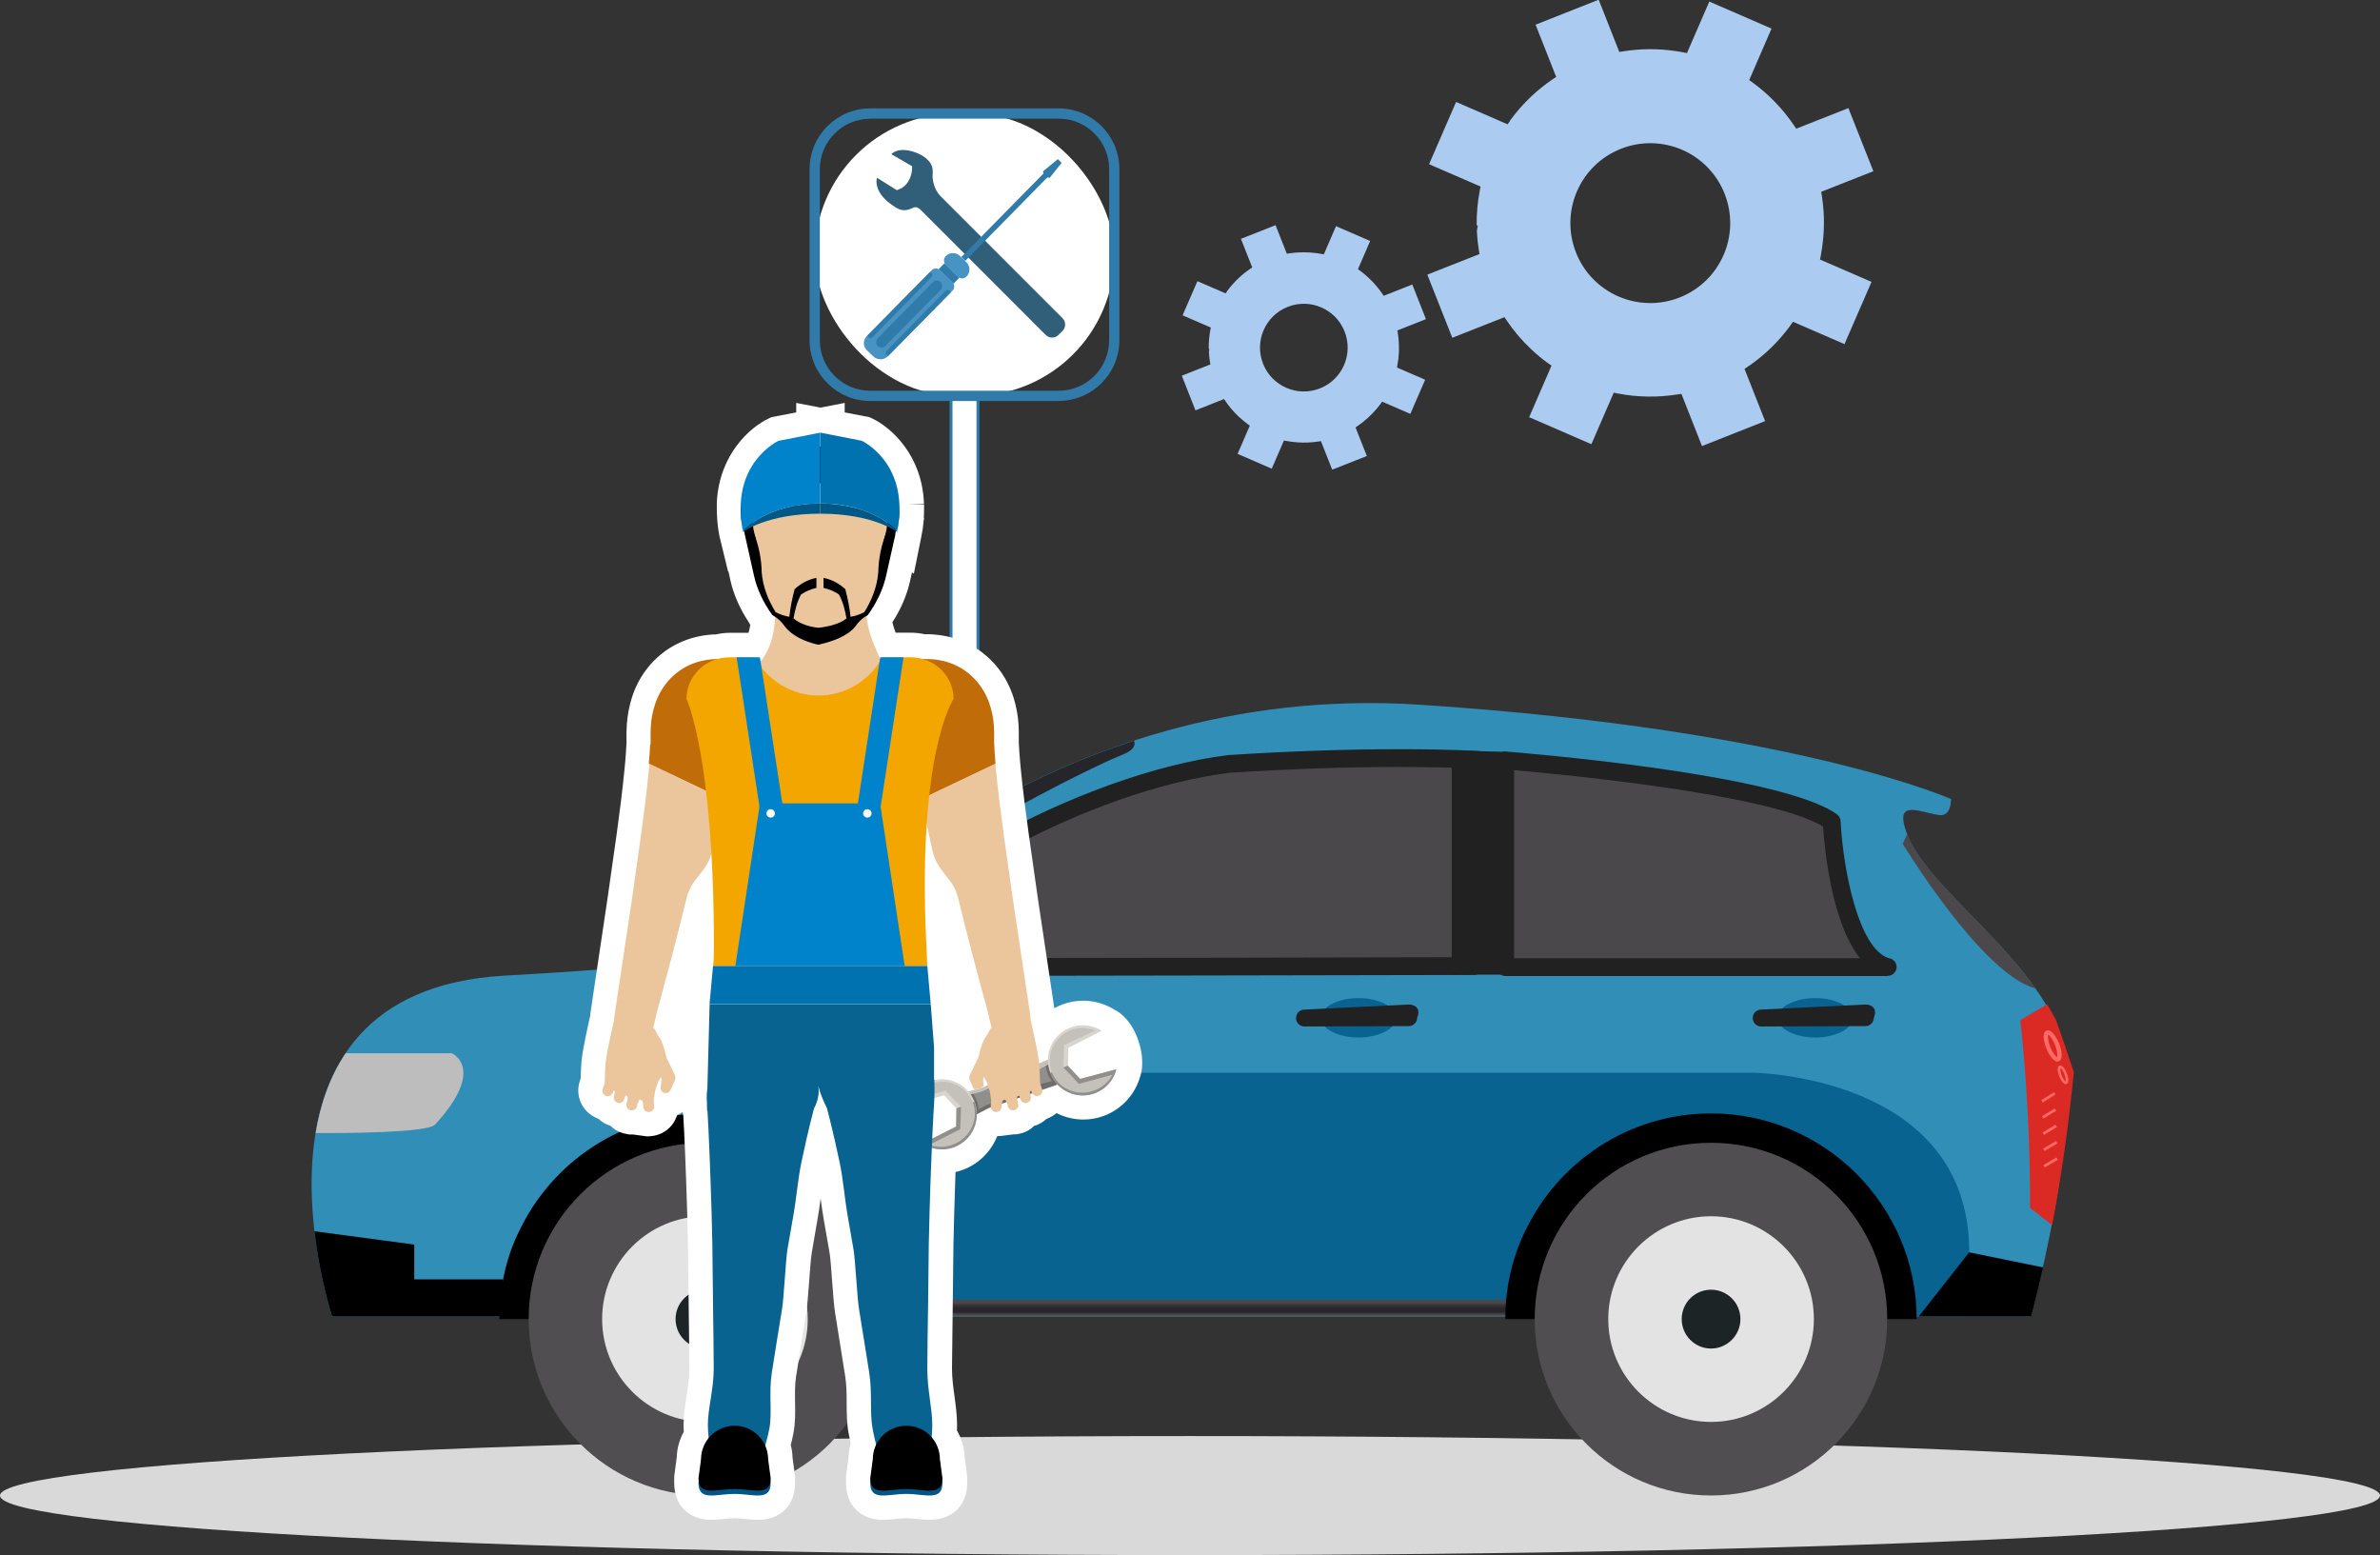 <svg xmlns="http://www.w3.org/2000/svg" xmlns:xlink="http://www.w3.org/1999/xlink" viewBox="0 0 244 159.4"><rect x="0" y="0" width="244" height="159.4" fill="#333333" stroke="none"/><defs><style>.cls-1{fill:url(#linear-gradient-2);}.cls-2{fill:#fff;}.cls-3{fill:#f4a600;}.cls-4{fill:#a6a6a6;}.cls-5{fill:#6e6d6a;}.cls-6{isolation:isolate;}.cls-7{fill:#317baa;}.cls-8{fill:#005887;}.cls-9{fill:#504e51;}.cls-10{fill:#ebc59b;}.cls-11{fill:#abccf0;}.cls-12{fill:#c4c1ba;}.cls-13{fill:#315f7a;}.cls-14{fill:#ff6963;}.cls-15{fill:#db2a24;}.cls-16{fill:#212121;}.cls-17{fill:#bdbdbd;mix-blend-mode:screen;}.cls-18{fill:#4a484b;}.cls-19{fill:#318eb7;}.cls-20{fill:#908f8b;}.cls-21{fill:#d9d5ce;}.cls-22{fill:#c06c09;}.cls-23{fill:#0072b0;}.cls-24{fill:url(#linear-gradient);}.cls-25{fill:#4793c4;}.cls-26{fill:#d9d9d9;}.cls-27{fill:#005787;}.cls-28{fill:#0083cb;}.cls-29{fill:#086390;}.cls-30{fill:#1c2426;}.cls-31{fill:#262529;}.cls-32{fill:#e3e3e3;}</style><linearGradient id="linear-gradient" x1="124.19" y1="134.92" x2="124.19" y2="133.19" gradientUnits="userSpaceOnUse"><stop offset="0" stop-color="#5f5a5e"></stop><stop offset=".28" stop-color="#262529"></stop><stop offset=".48" stop-color="#29272b"></stop><stop offset=".63" stop-color="#323134"></stop><stop offset=".76" stop-color="#424144"></stop><stop offset=".81" stop-color="#4a484b"></stop></linearGradient><linearGradient id="linear-gradient-2" x1="90.44" y1="96.09" x2="90.44" y2="99.67" gradientUnits="userSpaceOnUse"><stop offset="0" stop-color="#5f5a5e"></stop><stop offset=".28" stop-color="#000"></stop><stop offset=".75" stop-color="#000"></stop><stop offset=".81" stop-color="#000"></stop></linearGradient></defs><g class="cls-6"><g id="Layer_1"><g><rect class="cls-2" x="97.5" y="37.32" width="2.77" height="54.84"></rect><rect class="cls-7" x="97.35" y="39.03" width=".3" height="53.13"></rect><rect class="cls-7" x="100.11" y="39.03" width=".3" height="53.13"></rect><rect class="cls-2" x="83.53" y="11.64" width="30.71" height="28.93" rx="14.47" ry="14.47"></rect><path class="cls-7" d="M108.54,41.1h-19.32c-3.43,0-6.22-2.79-6.22-6.22V17.33c0-3.43,2.79-6.22,6.22-6.22h19.32c3.43,0,6.22,2.79,6.22,6.22v17.54c0,3.43-2.79,6.22-6.22,6.22Zm-19.32-28.93c-2.85,0-5.17,2.32-5.17,5.17v17.54c0,2.85,2.32,5.17,5.17,5.17h19.32c2.85,0,5.17-2.32,5.17-5.17V17.33c0-2.85-2.32-5.17-5.17-5.17h-19.32Z"></path><g><path class="cls-13" d="M108.93,32.61l-12.06-12.06s-.38-.37-.5-.5c-.43-.45-.76-1.28-.76-1.99,0-.54,.2-1.2-.86-1.98-.68-.5-2.49-1.15-3.37-.28l2.13,1.24s.12,1.94-1.57,2.45l-2.03-1.27s-.55,1.54,1.93,3.05c.35,.21,.83,.45,1.63,.09,.31-.14,.51-.24,.94,.17,.19,.18,.73,.73,.73,.73l12.07,12.07c.36,.36,.95,.36,1.31,0l.41-.41c.36-.36,.36-.95,0-1.31Z"></path><g><polygon class="cls-7" points="106.94 17.55 108.45 16.31 108.84 16.69 107.62 18.22 107.37 18.19 98.96 26.74 98.56 26.34 106.97 17.79 106.94 17.55"></polygon><path class="cls-25" d="M97.31,26.3h1.71c.35,0,.63,.28,.63,.63h0c0,.58-.47,1.04-1.04,1.04h-.91c-.57,0-1.04-.46-1.04-1.04h0c0-.35,.29-.64,.64-.64Z" transform="translate(149.08 115.35) rotate(-135.45)"></path><rect class="cls-7" x="96.22" y="27.61" width="2.13" height=".84" transform="translate(146.95 116.26) rotate(-135.45)"></rect><path class="cls-25" d="M95.53,27.69l-6.68,6.78c-.39,.39-.38,1.03,.01,1.41l.66,.64c.42,.41,1.1,.41,1.51-.01l6.64-6.74c.22-.22,.21-.58,0-.79l-1.32-1.3c-.23-.22-.59-.22-.81,0Z"></path><path class="cls-7" d="M96.95,29.79l-6.08,6.18c-.1,.1-.1,.27,0,.38l.16,.16,6.46-6.56-.16-.16c-.1-.1-.27-.1-.38,0Z"></path><rect class="cls-7" x="92.65" y="27.59" width="1.12" height="9.2" rx=".56" ry=".56" transform="translate(137.05 120.52) rotate(-135.45)"></rect><path class="cls-7" d="M95.36,27.86l-6.46,6.56,.16,.16c.1,.1,.27,.1,.38,0l6.08-6.18c.1-.1,.1-.27,0-.38l-.16-.16Z"></path></g></g></g><g><path class="cls-26" d="M244,153.29c0,3.37-54.62,6.1-122,6.1S0,156.66,0,153.29s54.62-6.1,122-6.1,122,2.73,122,6.1Z"></path><g><g><path class="cls-19" d="M34.05,134.92s-11.09-33.3,17.67-34.92c29.46-1.67,31.09-3.51,31.09-3.51,0,0,24.03-26.79,62.73-24.26,39.57,2.58,55.41,10.08,54.48,9.67,0,0,.06,1.82-1.22,1.64-2.12-.31-4.78-1.78-3.2,2.16,2.53,6.31,15.99,14.31,16.41,23.98,.42,9.67-3.79,25.24-3.79,25.24H34.05Z"></path><path class="cls-17" d="M32.36,116.13c3.41,.02,11.41-.04,12.24-.86,5.32-5.79,1.71-7.32,1.71-7.32h-10.87c-1.66,2.47-2.61,5.3-3.08,8.18Z"></path><path class="cls-18" d="M88.47,99.13c1.37-6.84,21.98-18.95,37.58-20.84,16.12-1.03,25.53-.4,25.53-.4l-.47,21.13s-55.35,.11-62.64,.11Z"></path><path class="cls-16" d="M88.47,100.04c-.27,0-.53-.12-.7-.33-.18-.21-.24-.49-.19-.76,1.52-7.61,23.04-19.7,38.37-21.56,6.21-.4,12.09-.6,17.54-.6s8.03,.19,8.15,.19c.49,.03,.86,.44,.85,.93l-.47,21.13c-.01,.5-.42,.89-.91,.89,0,0-55.35,.11-62.64,.11Zm55.02-21.43c-5.42,0-11.26,.2-17.38,.59-14.67,1.79-33.3,12.51-36.38,19.02,10.04,0,53.69-.1,60.48-.11l.43-19.36c-1.21-.05-3.65-.14-7.16-.14Z"></path><path class="cls-18" d="M154.33,77.94s27.76,2.16,33.46,6.27c0,0,.69,13.55,5.7,14.92h-39.15v-21.19Z"></path><path class="cls-16" d="M193.52,100.04h-39.19c-.5,0-.91-.41-.91-.91v-21.19c0-.26,.11-.5,.29-.67,.19-.17,.42-.27,.69-.24,1.14,.09,28.08,2.23,33.92,6.43,.22,.16,.36,.41,.38,.69,.25,4.94,1.82,13.07,4.94,14.06,.45,.05,.8,.44,.8,.9,0,.5-.41,.91-.91,.91Zm-38.28-1.82h35.46c-2.94-3.64-3.65-11.31-3.8-13.5-5.47-3.34-26.82-5.36-31.67-5.78v19.28Z"></path><path class="cls-29" d="M139.27,102.3c-2.1,0-3.88,.92-3.88,2.02s1.78,2.02,3.88,2.02,3.88-.92,3.88-2.02-1.77-2.02-3.88-2.02Z"></path><path class="cls-29" d="M186.1,102.3c-2.1,0-3.88,.92-3.88,2.02s1.78,2.02,3.88,2.02,3.87-.92,3.87-2.02-1.77-2.02-3.87-2.02Z"></path><path class="cls-16" d="M192.11,104.3c0,.48-.38,.87-.85,.87l-10.71,.04c-.48,0-.86-.39-.86-.86h0c0-.48,.38-.87,.85-.87l10.74-.52c.47,0,1.26,.3,.83,1.34h0Z"></path><path class="cls-15" d="M210.77,104.51c.64,1.78,1.25,3.58,1.84,5.39-.51,5.27-1.25,10.5-2.22,15.66-.76-.6-1.51-1.18-2.27-1.76,.02-6.45-.31-12.87-.99-19.24,.92-.54,1.83-1.08,2.74-1.63,.3,.52,.6,1.05,.9,1.58Z"></path><path class="cls-14" d="M209.81,105.63c.44-.18,.98,.56,1.29,1.32,.29,.72,.41,1.56,.04,1.8-.02,.01-.04,.02-.07,.03-.45,.17-.97-.57-1.28-1.33-.28-.72-.42-1.54-.05-1.78,.02-.01,.05-.02,.07-.04Zm.88,1.48c-.28-.7-.62-1.02-.7-1.05-.06,.09-.07,.54,.2,1.23,.29,.72,.63,1.04,.69,1.06,.05-.06,.09-.53-.2-1.24Z"></path><path class="cls-14" d="M211.14,109.21c.26-.1,.57,.34,.75,.8,.17,.44,.24,.94,.01,1.08-.01,0-.03,.01-.04,.02-.27,.1-.57-.35-.75-.81-.17-.43-.23-.93-.01-1.07,.01,0,.03-.01,.05-.02Zm.51,.89c-.16-.42-.36-.62-.4-.63-.03,.05-.05,.32,.11,.74,.16,.43,.36,.63,.39,.64,.03-.04,.06-.32-.1-.75Z"></path><path class="cls-14" d="M210.82,118.63c-.44,.27-.89,.52-1.33,.78,.05,.08,.09,.17,.14,.25,.44-.26,.89-.52,1.33-.78-.04-.08-.09-.17-.13-.25Z"></path><path class="cls-14" d="M210.79,116.95c-.45,.26-.89,.52-1.33,.78,.05,.08,.09,.17,.14,.25,.44-.26,.89-.52,1.32-.78-.04-.09-.09-.17-.13-.25Z"></path><path class="cls-14" d="M210.73,115.28c-.44,.27-.87,.53-1.32,.79,.05,.09,.09,.16,.14,.25,.44-.27,.88-.53,1.32-.79-.05-.08-.09-.16-.14-.24Z"></path><path class="cls-14" d="M210.66,113.61c-.44,.27-.87,.53-1.31,.8,.05,.08,.09,.16,.14,.24,.44-.27,.87-.53,1.31-.8-.05-.08-.09-.17-.14-.24Z"></path><path class="cls-14" d="M210.58,111.95c-.43,.27-.86,.54-1.3,.81,.05,.08,.09,.16,.14,.24,.43-.27,.87-.54,1.3-.81-.05-.08-.09-.16-.14-.24Z"></path><path class="cls-18" d="M195.61,85.69c-.03-.08-.05-.14-.08-.22l-.46,1.02s8.09,13.35,13.61,14.82c-4.27-6.02-11.31-11.23-13.07-15.62Z"></path><path class="cls-31" d="M85.74,95.6c7.29-7.74,26.31-17.08,29.27-18.22,1.23-.47,1.43-1,1.25-1.46-21.16,6.88-33.45,20.57-33.45,20.57,0,0,0,0-.04,.03,.69,.43,1.73,.57,2.97-.92Z"></path><path class="cls-29" d="M72.27,114.12s8.04-4.17,27.28-4.17h80.14s22.2,.21,22.2,18.4v6.56H72.27v-20.8Z"></path><polygon class="cls-16" points="154.33 99.9 148.83 99.9 148.83 76.92 154.33 77.06 154.33 99.9"></polygon><path d="M32.24,126.2c.57,5,1.81,8.72,1.81,8.72h17.51v-3.79h-9.09v-3.57l-10.23-1.36Z"></path><polygon class="cls-24" points="92.8 134.92 155.58 134.92 155.58 133.2 93.26 133.2 92.8 134.92"></polygon><path d="M175.42,114.12c-8.44,0-15.73,4.98-19.1,12.16,0,0-2.03,3.76-1.99,8.92h42.17c0-11.62-9.46-21.08-21.08-21.08Z"></path><path class="cls-9" d="M193.48,135.2c0,9.98-8.09,18.08-18.07,18.08s-18.07-8.09-18.07-18.08,8.09-18.07,18.07-18.07,18.07,8.09,18.07,18.07Z"></path><path class="cls-32" d="M175.42,145.74c-5.82,0-10.54-4.73-10.54-10.54s4.73-10.54,10.54-10.54,10.54,4.73,10.54,10.54-4.73,10.54-10.54,10.54Z"></path><path class="cls-30" d="M175.42,138.22c-1.66,0-3.01-1.35-3.01-3.02s1.35-3.01,3.01-3.01,3.01,1.35,3.01,3.01-1.36,3.02-3.01,3.02Z"></path><path d="M72.27,114.12c-8.43,0-15.73,4.98-19.09,12.16,0,0-2.03,3.76-1.99,8.92h42.17c0-11.62-9.46-21.08-21.08-21.08Z"></path><path class="cls-9" d="M90.34,135.2c0,9.98-8.08,18.08-18.07,18.08s-18.07-8.09-18.07-18.08,8.09-18.07,18.07-18.07,18.07,8.09,18.07,18.07Z"></path><path class="cls-32" d="M72.27,145.74c-5.81,0-10.54-4.73-10.54-10.54s4.73-10.54,10.54-10.54,10.54,4.73,10.54,10.54-4.73,10.54-10.54,10.54Z"></path><path class="cls-30" d="M72.27,138.22c-1.66,0-3.01-1.35-3.01-3.02s1.35-3.01,3.01-3.01,3.02,1.35,3.02,3.01-1.35,3.02-3.02,3.02Z"></path><path d="M209.45,129.9l-7.57-1.54-5.16,6.56h11.52s.54-2.01,1.22-5.02Z"></path><polygon class="cls-1" points="90.43 96.09 88.32 98.38 89.65 99.67 92.56 98.72 90.43 96.09"></polygon><path class="cls-4" d="M98.34,97.5l-.91-6.73c-.16-1.22-1.64-1.86-3.2-1.28-3.39,1.24-4.68,8.32-4.51,8.64,.89,1.74,3.18,1.62,5.86,1.6,1.69,0,2.93-1.02,2.77-2.23Z"></path><path class="cls-16" d="M145.29,104.3c0,.48-.38,.87-.85,.87l-10.71,.04c-.48,0-.86-.39-.86-.86h0c0-.48,.38-.87,.85-.87l10.74-.52c.47,0,1.26,.3,.83,1.34h0Z"></path></g><g><path class="cls-2" d="M95.28,155.78c-.38,0-.82-.04-1.28-.09-.34-.03-.71-.08-1.08-.08s-.74,.04-1.08,.08c-.46,.05-.9,.09-1.28,.09-2.33,0-3.83-1.48-3.83-3.77v-.24c0-.08,0-.42,0-.42l.26-1.96c.02-.49,.09-.97,.23-1.44-.08-.34-.15-.68-.22-1.04-.19-1.05-.2-2.1-.2-3.12,0-.92-.01-1.79-.14-2.67-.19-1.25-1.04-6.53-1.04-6.53-.1-.57-.21-1.93-.31-3.29-.09-1.16-.17-2.32-.25-2.82l-.56-3.21c-.15-.82-.26-1.64-.37-2.43-.1,.79-.22,1.6-.37,2.44l-.55,3.2c-.08,.49-.16,1.65-.25,2.81-.1,1.36-.21,2.72-.31,3.32,0,0-.84,5.17-1.04,6.5-.13,.84-.11,1.7-.1,2.61,.02,1.03,.04,2.11-.17,3.19-.08,.42-.17,.82-.27,1.2,.11,.42,.17,.84,.18,1.27l.26,1.96v.67c0,2.29-1.5,3.77-3.83,3.77-.38,0-.82-.04-1.28-.09-.35-.03-.71-.08-1.09-.08s-.74,.04-1.08,.08c-.46,.05-.9,.09-1.28,.09-2.33,0-3.83-1.48-3.83-3.77v-.24c0-.08,0-.43,0-.43l.26-1.96c.03-.93,.27-1.81,.72-2.62-.01-.22-.02-.45-.02-.68,0-1,.15-2,.3-2.97,.15-.93,.3-1.89,.29-2.81,0-1.39-.02-2.82-.04-4.28,0,0-.09-7.92-.1-8.5l-.08-3.26c-.07-2.18-.13-4.09-.2-5.74-.07-1.76-.14-3.2-.2-4.18-.02-.12-.04-.24-.06-.37-.04,.03-.24,.16-.24,.16l-.33,.16c-.12,.39-.32,.76-.59,1.09-.53,.62-1.27,1-2.08,1.07l-.39,.03-1.47-.2s-.39,0-.39,0l-.59-.12-.21-.08c-.42-.12-.8-.37-1.11-.69l-.06-.02c-.45-.13-.85-.38-1.17-.7l-.12-.04-.12-.06c-.68-.3-1.23-.83-1.55-1.51-.34-.74-.38-1.57-.1-2.33l.06-.18c.02-.6,.05-1.44,.09-1.82,.11-1.17,.75-4.02,.89-4.63,0-.12,.01-.25,.04-.39l1.73-11.59,.95-6.69c.31-2.23,.59-4.47,.79-6.52l.08-.85c.06-.68,.1-1.32,.13-1.88v-1.16c.02-1.05,.14-1.99,.38-2.91,.33-1.3,.88-2.47,1.65-3.48,.85-1.15,2.1-2.16,3.4-2.75,1-.46,2.05-.73,3.2-.83,.19-.02,.35-.02,.51-.02,.51-.11,.98-.17,1.45-.17h1.92c.09-.29,.14-.57,.18-.81,0-.02-.25-.42-.25-.42-.85-1.31-1.46-2.71-1.78-4.11l-.21-.97-.04,.02-.87-3.57c-.15-.74-.24-1.49-.27-2.33-.01-.33-.02-.66-.01-.99v-.2c.25-4.94,3.45-7.72,5.33-8.59l.28-.13,2.53-.49v-.97l2.49,.48,2.48-.48v.97s2.53,.49,2.53,.49l.28,.13c1.89,.88,5.15,3.72,5.32,8.77l-1.7,.06h1.71c0,.29,0,.62-.01,.95,0,.15-.01,.3-.02,.44h.04s-.06,.27-.06,.27c-.04,.55-.12,1.08-.23,1.61l-.77,3.81-.19-.13-.19,.85c-.32,1.45-.93,2.89-1.82,4.26,.08,.36,.19,.7,.33,1.07h1.57c.46,0,.92,.05,1.42,.16,.08,0,.17,0,.25,0,.23,0,.48,0,.74,.03,1.17,.1,2.22,.37,3.23,.83,1.29,.58,2.54,1.6,3.41,2.76,.75,.99,1.31,2.17,1.64,3.47,.24,.94,.36,1.88,.37,2.88v1.21c.03,.54,.07,1.18,.13,1.85l.08,.86c.2,2.04,.49,4.29,.8,6.53l.95,6.7,1.68,11.21c.25-.14,.51-.26,.79-.37,.7-.27,1.42-.4,2.16-.4,1.17,0,2.31,.34,3.3,.97,0,0,1.36,.58,2.22,2.72,.86,2.14,.44,3.71,.44,3.71l-.09,.31c-.51,1.86-1.88,3.38-3.68,4.07-.7,.27-1.43,.4-2.17,.4-.96,0-1.9-.23-2.74-.66-.22,.18-.46,.34-.73,.46l-.22,.11-.08,.02c-.34,.32-.75,.57-1.22,.71h-.04c-.34,.35-.76,.61-1.25,.75l-.52,.12h-.29s-1.34,.17-1.34,.17l-.39,.02c-.62,1.55-1.86,2.81-3.46,3.43-.27,.1-.54,.19-.82,.25-.05,1.29-.09,2.68-.13,4.14l-.08,3.25c-.01,.55-.14,11.43-.15,12.77,0,.94,.13,1.91,.26,2.85,.13,.96,.26,1.95,.26,2.92,0,.19,0,.37-.01,.56,.48,.84,.76,1.78,.79,2.75l.26,1.96v.67c0,2.29-1.5,3.77-3.83,3.77Z"></path><g><g><g><path class="cls-5" d="M107.85,110.56c-.31,.12-.66-.04-.78-.35l-8.33,3.18,.49,1.29,2.1-1.09,7.17-2.45c.47-.18,.71-.71,.53-1.19l-.16-.43-.65,.25c.12,.31-.04,.66-.35,.79Z"></path><path class="cls-12" d="M98.25,112.11l.49,1.29,8.33-3.18c-.12-.31,.04-.66,.35-.78,.31-.12,.67,.04,.78,.35l.65-.25-.16-.43c-.18-.48-.71-.71-1.19-.53l-7.01,2.97-2.25,.57Z"></path><path class="cls-12" d="M107.85,110.56c-.31,.12-.66-.04-.78-.35l-.17,.07c.16,.41,.61,.61,1.02,.46,.41-.16,.61-.61,.46-1.02l-.17,.07c.12,.31-.04,.66-.35,.79Z"></path><path class="cls-20" d="M107.42,109.43c.31-.12,.67,.04,.78,.35l.17-.07c-.16-.4-.61-.61-1.02-.45-.41,.15-.61,.61-.46,1.02l.17-.07c-.12-.31,.04-.66,.35-.78Z"></path><path class="cls-20" d="M100.62,111.89l-1.88,.47,.69,1.8,1.76-.92,6.57-2.25s.13-.28,.11-.45c0,0,0,0-.01,0-.31,.12-.66-.04-.78-.35-.12-.31,.04-.66,.35-.78,.03-.01,.06-.02,.09-.02-.08-.15-.43-.23-.43-.25l-6.46,2.74Z"></path><path class="cls-5" d="M107.34,109.26c-.4,.16-.6,.61-.44,1.02,.14,.38,.55,.58,.94,.48,.02-.07,.03-.14,.02-.19,0,0,0,0-.01,0-.31,.12-.66-.04-.78-.35-.12-.31,.04-.66,.35-.78,.03-.01,.06-.02,.09-.02-.03-.06-.09-.1-.17-.14Z"></path><path class="cls-5" d="M99.43,114.17l.91-.47c-.03-.29-.09-.59-.2-.87-.1-.26-.23-.49-.38-.71l-1.01,.26,.69,1.8Z"></path><path class="cls-21" d="M93.1,113.25l3.7-.98,1.26,1.35-.03,1.85-3.41,1.73c.93,.6,2.11,.76,3.22,.34,1.85-.71,2.78-2.78,2.07-4.62s-2.78-2.77-4.62-2.07c-1.11,.43-1.88,1.34-2.17,2.4Z"></path><path class="cls-20" d="M99.36,113.09v.02c0,.07-.01,.13-.02,.2,0,.03-.01,.06-.02,.09,0,.16,0,.32-.02,.48,0,.03-.01,.06-.02,.09,.15,.6,.04,1.13-.22,1.57,0-.03-.02-.07-.03-.11-.17-.6-.33-1.21-.43-1.83,0-.07-.02-.14-.02-.2-.3,.12-.53,.21-.53,.21l-.03,1.85-3.42,1.73s.04,.02,.05,.03l-.03,.02c.93,.6,2.11,.76,3.22,.34,1.85-.71,2.77-2.78,2.07-4.62,0-.01-.01-.03-.02-.04-.17,.08-.35,.14-.54,.19Z"></path><path class="cls-12" d="M99.73,112.98c.66,1.71-.25,3.66-2.02,4.33-.8,.31-1.66,.31-2.43,.03l3.17-1.6,.07-2.3-1.59-1.67-3.39,1.03c.39-.72,1-1.4,1.79-1.7,1.77-.68,3.74,.17,4.4,1.88Z"></path></g><g><path class="cls-5" d="M104.05,112.66l2.99-1.25,2.29-.58-.49-1.29-4.9,1.87c.13,.42,.16,.84,.11,1.25Z"></path><path class="cls-12" d="M103.33,110.34c.23,.26,.43,.56,.56,.9,.02,.06,.04,.11,.05,.16l4.9-1.87-.49-1.29-2.06,1.08-2.96,1.01Z"></path><path class="cls-20" d="M103.57,110.64c.13,.19,.14,.42,.22,.64,.13,.33,.28,.64,.28,.98l2.84-1.21,1.92-.49-.69-1.8-1.72,.9-2.87,.98Z"></path><path class="cls-5" d="M108.84,110.57l-.99,.25c-.18-.24-.33-.5-.44-.78-.1-.26-.16-.52-.19-.79l.93-.48,.69,1.8Z"></path><path class="cls-21" d="M112.94,105.66l-3.41,1.73-.03,1.85,1.26,1.35,3.7-.99c-.29,1.06-1.06,1.98-2.17,2.41-1.85,.71-3.92-.22-4.62-2.07-.71-1.85,.22-3.92,2.07-4.62,1.11-.42,2.3-.26,3.22,.34Z"></path><path class="cls-20" d="M107.65,109.94s0,.03,.01,.04c.71,1.85,2.78,2.78,4.62,2.07,1.11-.43,1.88-1.34,2.17-2.41h-.04s.01-.02,.02-.04l-3.7,.98-1.26-1.35s-.23,.09-.53,.2c.04,.06,.08,.11,.12,.17,.34,.53,.62,1.09,.9,1.65,.02,.04,.03,.07,.05,.1-.48-.15-.92-.48-1.21-1.02-.02-.02-.05-.04-.07-.06-.13-.1-.24-.22-.34-.35-.02-.02-.05-.03-.07-.05-.05-.05-.1-.09-.15-.14,0,0,0,0,0,0-.17,.09-.34,.17-.52,.22Z"></path><path class="cls-12" d="M107.82,109.88c.66,1.71,2.62,2.56,4.4,1.88,.8-.31,1.44-.87,1.83-1.6l-3.44,.93-1.58-1.67,.07-2.3,3.21-1.5c-.77-.28-1.68-.37-2.46-.07-1.77,.67-2.68,2.62-2.02,4.33Z"></path></g></g><path class="cls-10" d="M91.43,53.93c-1.53-1.32-2.87-2.01-4.92-1.92-.07,0-.15,.01-.23,.02-.87-.38-1.67-.64-2.1-.55-.74,.16-1.27,.51-1.64,.98-.02-.03-.03-.07-.04-.11-.46-1.02-1.61-.6-2.04,.15-.15,.11-.29,.26-.38,.42-.81,0-1.61,.02-2.44,.22-.47,.11-.91,.64-.86,1.14,.2,2.03,.67,3.95,1.32,5.88,.38,1.12,.41,2.3,1.34,3.02,.03,.29,0,2.88-1.52,4.69-.54,.65,.69,2.14,1.01,2.35,.38,.26,.75,.43,1.11,.55,.51,1.41,2.21,1.88,4.13,1.31,.43-.13,.83-.3,1.19-.5,.03,.04,.06,.07,.1,.11,.41,.41,1.27,.5,1.67,0,.51-.65,.86-1.27,1.84-1.31,.69-.03,1.76-1.65,1.45-2.4-.8-1.95-1.44-2.99-1.59-5.02,.52-.49,.86-1.09,.78-1.84,0-.04-.02-.09-.02-.13,.1-.15,.2-.3,.29-.46,.65-1.09,1.22-3.09,.66-4.42,.32-.09,.63-.25,.91-.54,.42-.44,.49-1.24,0-1.67Z"></path><g><g><path class="cls-10" d="M105.69,104.65s.75,3.25,.85,4.34c.06,.57,.09,2.28,.09,2.28,0,0-.95,.57-2.06,1.15-.06-.14-.14-.12-.2-.09-.04,.02-.13,.08-.11,.25-.35,.18-.69,.34-1.01,.48-.02-.07-.09-.27-.19-.33-.18-.1-.42,.28-.39,.38-.2,.64-1.02-.11-1.06-.36-.1-.83-.23-1.73-.95-2.65-.73-.92-.16-3.06,.46-3.91,.01-.02,.03-.04,.05-.06,.12-.13,.26-.67,.51-.79,1.34-.64,4.03-.7,4.03-.7Z"></path><path class="cls-10" d="M106.47,112.32s.02,0,.03-.01c.29-.1,.43-.42,.33-.71l-.26-.7c-.1-.29-.42-.44-.71-.33-.29,.1-.44,.42-.33,.71l.26,.7c.1,.28,.4,.43,.68,.34Z"></path><path class="cls-10" d="M105.3,113.03c.28-.08,.44-.37,.38-.65l-.3-1.3c-.07-.3-.36-.48-.66-.42-.29,.07-.48,.37-.42,.66l.3,1.31c.07,.3,.37,.48,.66,.42,.01,0,.02,0,.04-.01Z"></path><path class="cls-10" d="M104.01,113.79c.27-.08,.44-.37,.38-.65l-.3-1.31c-.07-.3-.37-.48-.66-.41-.29,.07-.48,.37-.41,.66l.3,1.3c.07,.3,.37,.48,.66,.41,.01,0,.03,0,.04,0Z"></path><path class="cls-10" d="M102.29,113.96c.21-.07,.37-.25,.39-.48l.09-1.05c.02-.31-.2-.57-.51-.6-.3-.03-.57,.2-.6,.5l-.09,1.05c-.02,.31,.2,.57,.51,.6,.07,0,.14,0,.21-.02Z"></path><path class="cls-10" d="M101.55,107.4c-.35-.17-.76-.02-.93,.32l-1.18,2.44c-.08,.15-.09,.32-.05,.48l.24,.53,.12,.27,.06,.14,.04,.08,.02,.04h0c.1-.06,.22-.1,.34-.09,.01,0,.21-.02,.13,0,.04-.01,.06-.01,.07-.02,0,0,.02-.01,.05-.03,.11-.07,.22-.14,.32-.21,.02-.01,.04-.02,.06-.03,0,0,0-.02,0-.03l.02,.02v-.05s-.02-.13-.02-.13l-.03-.28-.03-.25,1.1-2.28c.17-.34,.02-.76-.32-.93Zm-1.69,4.15h0s-.02,.05,.01-.16h0c0,.06-.02,.12,0,.18v-.02Z"></path></g><g><path d="M94.5,75.95s-.02,.01-.03,.02h0s.03,0,.07,0c.06-.01,.15-.03,.23-.04-.08-.01-.2-.05-.38-.12-.25-.1-.56-.35-.72-.57-.08-.11-.13-.2-.16-.26,.01,.07,.03,.18,.04,.31v.09s.01,.02,.01,.02h0v.22c.01,.12,.02,.24,.03,.36,0,.08,.01,.17,.02,.25,.3-.06,.6-.14,.89-.27-.01,0,.03-.01,0,0Z"></path><path class="cls-22" d="M101.92,76.29c0-.18,0-.35,0-.51v-.74c0-.71-.08-1.46-.29-2.29-.21-.82-.58-1.74-1.23-2.59-.63-.85-1.55-1.58-2.44-1.98-.89-.41-1.71-.56-2.38-.61-.67-.05-1.22,0-1.69,.05-.92,.13-1.53,.32-1.97,.47-.21,.08-.38,.15-.51,.2-.16,.07-.23,.1-.23,.1-2.09,.92-3.05,3.35-2.13,5.45,.79,1.8,2.71,2.75,4.56,2.4,0-.08-.01-.17-.02-.25,0-.12-.01-.24-.02-.36v-.09s0-.12,0-.12h0s0-.03,0-.03v-.09c-.02-.14-.03-.24-.05-.31-.02-.06-.03-.09-.02-.08,0,0,.01,.03,.02,.08,.03,.06,.08,.15,.16,.26,.16,.22,.47,.47,.72,.57,.18,.07,.29,.1,.38,.12,.04,0,.07,0,.1,0,.06,0,.05,.03-.1,0-.08,0-.17,.03-.23,.04-.04,0-.07,.01-.07,0h0s.03-.01,.03-.02c.03-.01-.01,0,0,0-.29,.13-.59,.22-.89,.27,.02,.23,.04,.47,.06,.71,.13,1.15,.31,2.23,.51,3.35,.1,.53,.2,1.06,.3,1.6l7.57-3.6c-.06-.71-.11-1.4-.13-1.99Z"></path><path class="cls-10" d="M105.63,104.09h0s-.34-2.3-.86-5.73c-.26-1.72-.56-3.72-.88-5.86-.3-2.14-.63-4.42-.95-6.7-.31-2.27-.6-4.55-.81-6.63-.03-.3-.06-.6-.08-.89l-7.57,3.6c.34,1.72,.71,3.48,1.1,5.24,.5,2.3,2.12,2.77,2.64,4.9,.53,2.13,1.02,4.11,1.47,5.81,.45,1.69,.83,3.1,1.09,4.09,.28,.99,.43,1.55,.43,1.55,.38,1.35,.64,4.03,2.06,3.82,1.53-.23,2.59-1.66,2.36-3.19Z"></path></g></g><g><g><path class="cls-10" d="M62.93,104.65s-.75,3.25-.85,4.34c-.06,.57-.09,2.28-.09,2.28,0,0,.95,.57,2.07,1.15,.05-.14,.14-.12,.2-.09,.04,.02,.13,.08,.11,.25,.35,.18,.69,.34,1.02,.48,.02-.07,.09-.27,.19-.33,.18-.1,.42,.28,.39,.38,.2,.64,1.02-.11,1.05-.36,.11-.83,.23-1.73,.95-2.65,.73-.92,.16-3.06-.46-3.91-.01-.02-.03-.04-.05-.06-.12-.13-.26-.67-.5-.79-1.34-.64-4.03-.7-4.03-.7Z"></path><path class="cls-10" d="M62.15,112.32s-.02,0-.03-.01c-.29-.1-.43-.42-.33-.71l.26-.7c.1-.29,.42-.44,.71-.33,.29,.1,.44,.42,.33,.71l-.26,.7c-.1,.28-.4,.43-.68,.34Z"></path><path class="cls-10" d="M63.32,113.03c-.27-.08-.44-.37-.38-.65l.3-1.3c.07-.3,.37-.48,.66-.42,.29,.07,.48,.37,.41,.66l-.3,1.31c-.07,.3-.37,.48-.66,.42-.01,0-.03,0-.04-.01Z"></path><path class="cls-10" d="M64.61,113.79c-.28-.08-.44-.37-.38-.65l.3-1.31c.07-.3,.36-.48,.66-.41,.29,.07,.48,.37,.42,.66l-.3,1.3c-.07,.3-.37,.48-.67,.41-.01,0-.02,0-.04,0Z"></path><path class="cls-10" d="M66.34,113.96c-.21-.07-.37-.25-.39-.48l-.09-1.05c-.03-.31,.2-.57,.51-.6,.31-.03,.57,.2,.6,.5l.09,1.05c.03,.31-.2,.57-.5,.6-.07,0-.14,0-.21-.02Z"></path><path class="cls-10" d="M68,107.72l1.18,2.44c.07,.15,.09,.32,.05,.48h0l-.24,.53-.12,.27-.06,.14-.04,.08-.02,.04v.02s-.04,.07-.08,.11c-.04,.05-.1,.1-.16,.14-.03,.01-.06,.03-.09,.04-.02,0-.07,.02-.15,.03-.08,0-.21,0-.33-.1-.12-.09-.19-.21-.2-.3-.03-.21,0-.14-.01-.16h0s0-.07,0-.07c.04-.28,.31-.47,.58-.43,.28,.04,.48,.3,.43,.58v-.02s0,0,0,0c0-.01,.02,.06-.01-.15-.02-.08-.08-.21-.2-.29-.12-.09-.25-.1-.33-.1-.08,0-.12,.02-.15,.03-.03,0-.06,.02-.08,.04l-.22,.24v-.05s.02-.13,.02-.13l.03-.28,.06-.57h0l.05,.48-1.18-2.44c-.17-.34-.02-.76,.32-.93,.34-.17,.76-.02,.93,.32Z"></path></g><g><path d="M74.12,75.95s.02,.01,.04,.02h0s-.03,0-.07,0c-.05-.01-.15-.03-.23-.04,.08-.01,.2-.05,.38-.12,.25-.1,.56-.35,.72-.57,.08-.11,.13-.2,.16-.26-.01,.07-.03,.18-.04,.31v.09s0,.02,0,.02h0s0,.13,0,.13v.09c0,.12-.02,.24-.02,.36,0,.08-.01,.17-.02,.25-.3-.06-.6-.14-.89-.27,0,0-.03-.01,0,0Z"></path><path class="cls-22" d="M66.7,76.29c0-.18,0-.35,0-.51v-.74c0-.71,.08-1.46,.29-2.29,.21-.82,.58-1.74,1.22-2.59,.63-.85,1.55-1.58,2.44-1.98,.89-.41,1.71-.56,2.38-.61,.67-.05,1.22,0,1.69,.05,.92,.13,1.53,.32,1.97,.47,.22,.08,.38,.15,.51,.2,.15,.07,.23,.1,.23,.1,2.09,.92,3.05,3.35,2.13,5.45-.79,1.8-2.71,2.75-4.56,2.4,0-.08,.01-.17,.02-.25,0-.12,.01-.24,.02-.36v-.09s0-.12,0-.12h0s0-.03,0-.03v-.09c.02-.14,.03-.24,.04-.31,.03-.06,.03-.09,.02-.08,0,0-.01,.03-.02,.08-.03,.06-.08,.15-.16,.26-.16,.22-.47,.47-.72,.57-.18,.07-.3,.1-.38,.12-.04,0-.08,0-.1,0-.06,0-.05,.03,.1,0,.08,0,.17,.03,.23,.04,.05,0,.07,.01,.07,0h0s-.03-.01-.04-.02c-.03-.01,.01,0,0,0,.29,.13,.59,.22,.89,.27-.02,.23-.04,.47-.06,.71-.13,1.15-.32,2.23-.52,3.35-.1,.53-.2,1.06-.3,1.6l-7.57-3.6c.06-.71,.11-1.4,.13-1.99Z"></path><path class="cls-10" d="M63,104.09h0s.34-2.3,.86-5.73c.26-1.72,.56-3.72,.88-5.86,.31-2.14,.63-4.42,.95-6.7,.31-2.27,.6-4.55,.8-6.63,.03-.3,.06-.6,.08-.89l7.57,3.6c-.34,1.72-.71,3.48-1.1,5.24-.5,2.3-2.12,2.77-2.64,4.9-.53,2.13-1.02,4.11-1.47,5.81-.45,1.69-.83,3.1-1.09,4.09-.28,.99-.43,1.55-.43,1.55-.37,1.35-.64,4.03-2.06,3.82-1.53-.23-2.59-1.66-2.35-3.19Z"></path></g></g><g><path class="cls-29" d="M95.41,150.12c-.2-.97,.16-2.37,.17-4.06,0-1.69-.52-3.66-.51-5.77,0-2.11,.05-4.37,.08-6.62,.02-1.13,.05-5.08,.07-6.19,.03-1.11,.05-2.2,.08-3.26,.06-2.12,.12-4.09,.2-5.79,.13-3.39,.28-5.65,.28-5.65,.03-.5,.05-2.04-.02-2.24v-3.2l-.34-4.4h-22.67l-.23,8.64c-.06,.39-.08,.79-.06,1.2,0,0,0,.11,.02,.27h0c0,.71,0,.88,.05,.81,.06,.98,.14,2.57,.22,4.58,.07,1.69,.13,3.67,.2,5.79,.02,1.06,.05,2.15,.08,3.26,.02,1.11,.05,5.07,.07,6.19,.02,2.25,.07,4.51,.07,6.62,0,2.11-.61,4.08-.6,5.77,.01,1.69,.46,3.08,.26,4.06-.2,.97-.42,1.52-.42,1.52-.08,.2-.13,.41-.17,.62,.57-.54,1.34-.88,2.17-.88,1.02,0,2.04-.07,3.06-.08,.21,0,.41,.02,.62,.06-.03-.23-.06-.52-.08-.86-.06-.99,.54-2.39,.86-4.06,.32-1.67-.07-3.62,.25-5.71,.32-2.09,.69-4.31,1.05-6.54,.19-1.11,.38-5.05,.56-6.15,.19-1.1,.37-2.17,.56-3.21,.38-2.08,.51-4.03,.87-5.7,.69-3.33,1.3-5.55,1.3-5.55,.43-.79,.54-1.57,.43-2.29h0c.17,.65,.44,1.4,.89,2.29,0,0,.6,2.22,1.3,5.55,.36,1.66,.49,3.61,.86,5.7,.18,1.04,.37,2.12,.56,3.21,.19,1.09,.38,5.04,.57,6.15,.35,2.23,.73,4.45,1.05,6.54,.32,2.09,.03,4.03,.34,5.71,.31,1.67,.83,3.08,.77,4.06-.04,.7-.12,1.18-.16,1.41,.32-.11,.66-.19,1.02-.22,1.58-.13,3.16-.1,4.74-.09-.04-.11-.24-.64-.41-1.49Z"></path><path class="cls-3" d="M97.76,71.64c0-2.36-1.97-4.27-4.41-4.27h-2.87c-1.28,2.32-3.76,3.92-6.56,3.92s-5.27-1.6-6.56-3.92h-2.57c-2.44,0-4.41,1.91-4.41,4.27,0,0,2.81,5.83,2.81,25.32,0,1.97-.1,2.06-.1,2.06h21.98l-.11-2.45c-.92-19.54,2.8-24.92,2.8-24.92Z"></path><polygon class="cls-23" points="72.74 102.93 95.42 102.93 95.07 99.01 73.1 99.01 72.74 102.93"></polygon></g><g><path d="M90.89,54.53c-.56,1.38-.82,2.77-.85,4.16-.13,1.48-.66,2.81-1.43,4.06-.5,.24-.96,.4-1.41,.47-.1-.92-.28-1.86-.54-2.84-.63-.56-1.36-.98-2.23-1.15v1.03c.58,.12,1.1,.35,1.57,.66,.43,.78,.64,1.62,.78,2.47-.75,.62-2.09,.88-2.89,.95-.76-.07-1.79-.33-2.54-.95,.15-.86,.36-1.7,.78-2.47,.47-.31,.99-.54,1.57-.66v-1.03c-.87,.17-1.6,.58-2.23,1.15-.27,.98-.44,1.92-.55,2.84-.44-.07-.91-.23-1.4-.47-.77-1.25-1.3-2.59-1.43-4.06-.02-1.39-.29-2.78-.85-4.16l-.88,.27,.94,4.2c.32,1.43,.96,2.77,1.88,4.04,.51,.28,.94,.66,1.27,1.15,.79,1.03,2.09,1.56,3.26,1.85,.06,.01,.12,.03,.19,.04,.06,0,.11-.02,.17-.04,1.23-.29,2.83-.82,3.63-1.85,.33-.49,.75-.87,1.27-1.15,.91-1.27,1.56-2.61,1.88-4.04l.94-4.2-.88-.27Z"></path><path d="M76.36,54.8l1.16,.54s-.51-1.57-.3-2.26c.21-.69,.63-4.38,3.08-3.77,2.44,.6,4.19,.09,4.19,.09l.12-3.53s-10.49-2.11-8.25,8.94Z"></path><path d="M91.77,54.84l-1.16,.54s.51-1.57,.3-2.26c-.21-.69-.63-4.38-3.08-3.77-2.45,.6-4.2,.09-4.2,.09l-.12-3.53s10.5-2.11,8.25,8.94Z"></path></g><path class="cls-27" d="M78.75,150.07c0-1.9-1.54-3.44-3.44-3.44h0c-1.9,0-3.44,1.54-3.44,3.44l-.26,1.94c0,1.9,1.8,1.11,3.7,1.11h0c1.9,0,3.7,.79,3.7-1.11l-.26-1.94Z"></path><path class="cls-27" d="M96.36,150.07c0-1.9-1.54-3.44-3.44-3.44h0c-1.9,0-3.44,1.54-3.44,3.44l-.26,1.94c0,1.9,1.8,1.11,3.7,1.11h0c1.9,0,3.7,.79,3.7-1.11l-.26-1.94Z"></path><path d="M78.75,149.57c0-1.9-1.54-3.44-3.44-3.44h0c-1.9,0-3.44,1.54-3.44,3.44l-.26,1.94c0,1.9,1.8,1.11,3.7,1.11h0c1.9,0,3.7,.79,3.7-1.11l-.26-1.94Z"></path><path d="M96.36,149.57c0-1.9-1.54-3.44-3.44-3.44h0c-1.9,0-3.44,1.54-3.44,3.44l-.26,1.94c0,1.9,1.8,1.11,3.7,1.11h0c1.9,0,3.7,.79,3.7-1.11l-.26-1.94Z"></path><g><path class="cls-28" d="M79.83,45.17s-5.06,2.33-3.65,9.26c0,0,2.39-2.82,7.89-2.82v-7.26s-4.24,.83-4.24,.83Z"></path><path class="cls-23" d="M88.32,45.17l-4.24-.83v7.26c5.49,0,7.89,2.82,7.89,2.82,1.4-6.93-3.65-9.26-3.65-9.26Z"></path></g><g><path class="cls-8" d="M76.18,54.43c-.13-.63-.2-2.16-.23-2.71-.05,.82,.02,1.74,.23,2.81,0,0,2.39-1.88,7.89-1.88v-1.04c-5.5,0-7.89,2.82-7.89,2.82Z"></path><path class="cls-8" d="M91.97,54.43s-2.39-2.82-7.89-2.82v1.04c5.5,0,7.89,1.88,7.89,1.88,.21-1.06,.28-1.99,.23-2.81-.03,.54-.1,2.07-.23,2.71Z"></path></g><polygon class="cls-28" points="92.75 99.01 75.39 99.01 77.91 82.34 90.23 82.34 92.75 99.01"></polygon><polygon class="cls-28" points="90.18 83.37 87.85 83.01 90.24 67.37 92.63 67.37 90.18 83.37"></polygon><polygon class="cls-28" points="77.97 83.37 80.31 83.01 77.91 67.37 75.52 67.37 77.97 83.37"></polygon><path class="cls-2" d="M79.44,83.37c0,.24-.19,.43-.43,.43s-.43-.19-.43-.43,.19-.43,.43-.43,.43,.19,.43,.43Z"></path><path class="cls-2" d="M89.35,83.37c0,.24-.19,.43-.43,.43s-.43-.19-.43-.43,.19-.43,.43-.43,.43,.19,.43,.43Z"></path></g></g></g></g><path class="cls-11" d="M154.8,12.4l-.24,.34-5.28-2.29-2.77,6.38,5.28,2.29-.08,.41c-.23,1.17-.33,2.37-.32,3.57l.11,.02h0s0,0,0,0c0,.02,0,.04-.01,.06-.03,.17-.05,.35-.08,.52,.03,.65,.1,1.3,.2,1.93l.07,.41-5.35,2.11,2.56,6.47,5.35-2.11,.23,.34c.7,1.04,1.52,2.01,2.44,2.88,.56,.54,1.17,1.05,1.81,1.51l.34,.24-2.29,5.28,6.38,2.77,2.29-5.28,.41,.08c2.02,.39,4.08,.42,6.12,.1l.41-.06,2.11,5.35,6.47-2.56-2.11-5.35,.34-.23c1.38-.93,2.62-2.06,3.68-3.34,.25-.3,.49-.61,.71-.92l.24-.34,5.28,2.29,2.77-6.38-5.28-2.29,.08-.41c.16-.86,.26-1.71,.3-2.54,.01-.24,.02-.47,.02-.7v-.04c0-.38,0-.76-.03-1.18-.03-.55-.1-1.11-.18-1.66l-.07-.41,5.35-2.11-2.56-6.47-5.35,2.11-.23-.34c-1.15-1.7-2.58-3.18-4.25-4.4l-.34-.24,2.29-5.28-6.38-2.77-2.29,5.28-.41-.08c-.28-.05-.53-.1-.77-.13-1.78-.26-3.58-.25-5.35,.03l-.41,.06-2.11-5.35-6.47,2.56,2.11,5.35-.34,.23c-.78,.53-1.52,1.12-2.19,1.75-.81,.76-1.55,1.6-2.21,2.51Zm11.38,2.85c4.21-1.66,8.97,.4,10.63,4.61,1.66,4.21-.4,8.97-4.61,10.63-4.21,1.66-8.97-.4-10.63-4.61-1.66-4.21,.4-8.97,4.61-10.63Z"></path><path class="cls-11" d="M125.78,29.89l-.13,.18-2.89-1.25-1.52,3.5,2.89,1.25-.04,.22c-.12,.64-.18,1.3-.17,1.96h.06s0,0,0,0c0,0,0,0,0,0,0,.01,0,.02,0,.03-.02,.1-.03,.19-.04,.29,.02,.35,.05,.71,.11,1.06l.04,.22-2.93,1.16,1.4,3.55,2.93-1.16,.13,.19c.38,.57,.83,1.1,1.34,1.58,.31,.29,.64,.57,.99,.83l.18,.13-1.25,2.89,3.5,1.52,1.25-2.89,.22,.04c1.11,.21,2.24,.23,3.35,.06l.22-.04,1.16,2.93,3.55-1.4-1.16-2.93,.19-.13c.75-.51,1.43-1.13,2.02-1.83,.14-.17,.27-.33,.39-.5l.13-.18,2.89,1.25,1.52-3.5-2.89-1.25,.04-.22c.09-.47,.14-.94,.16-1.39,0-.13,0-.26,0-.38v-.02c0-.21,0-.42-.02-.65-.02-.3-.05-.61-.1-.91l-.04-.23,2.93-1.16-1.4-3.55-2.93,1.16-.13-.19c-.63-.93-1.42-1.74-2.33-2.41l-.18-.13,1.25-2.89-3.5-1.52-1.25,2.89-.22-.04c-.15-.03-.29-.05-.42-.07-.98-.14-1.96-.14-2.93,.01l-.22,.04-1.16-2.93-3.55,1.4,1.16,2.93-.19,.13c-.43,.29-.83,.61-1.2,.96-.44,.41-.85,.88-1.21,1.37Zm6.24,1.56c2.31-.91,4.92,.22,5.83,2.53,.91,2.31-.22,4.92-2.53,5.83-2.31,.91-4.92-.22-5.83-2.53-.91-2.31,.22-4.92,2.53-5.83Z"></path></g></g></svg>